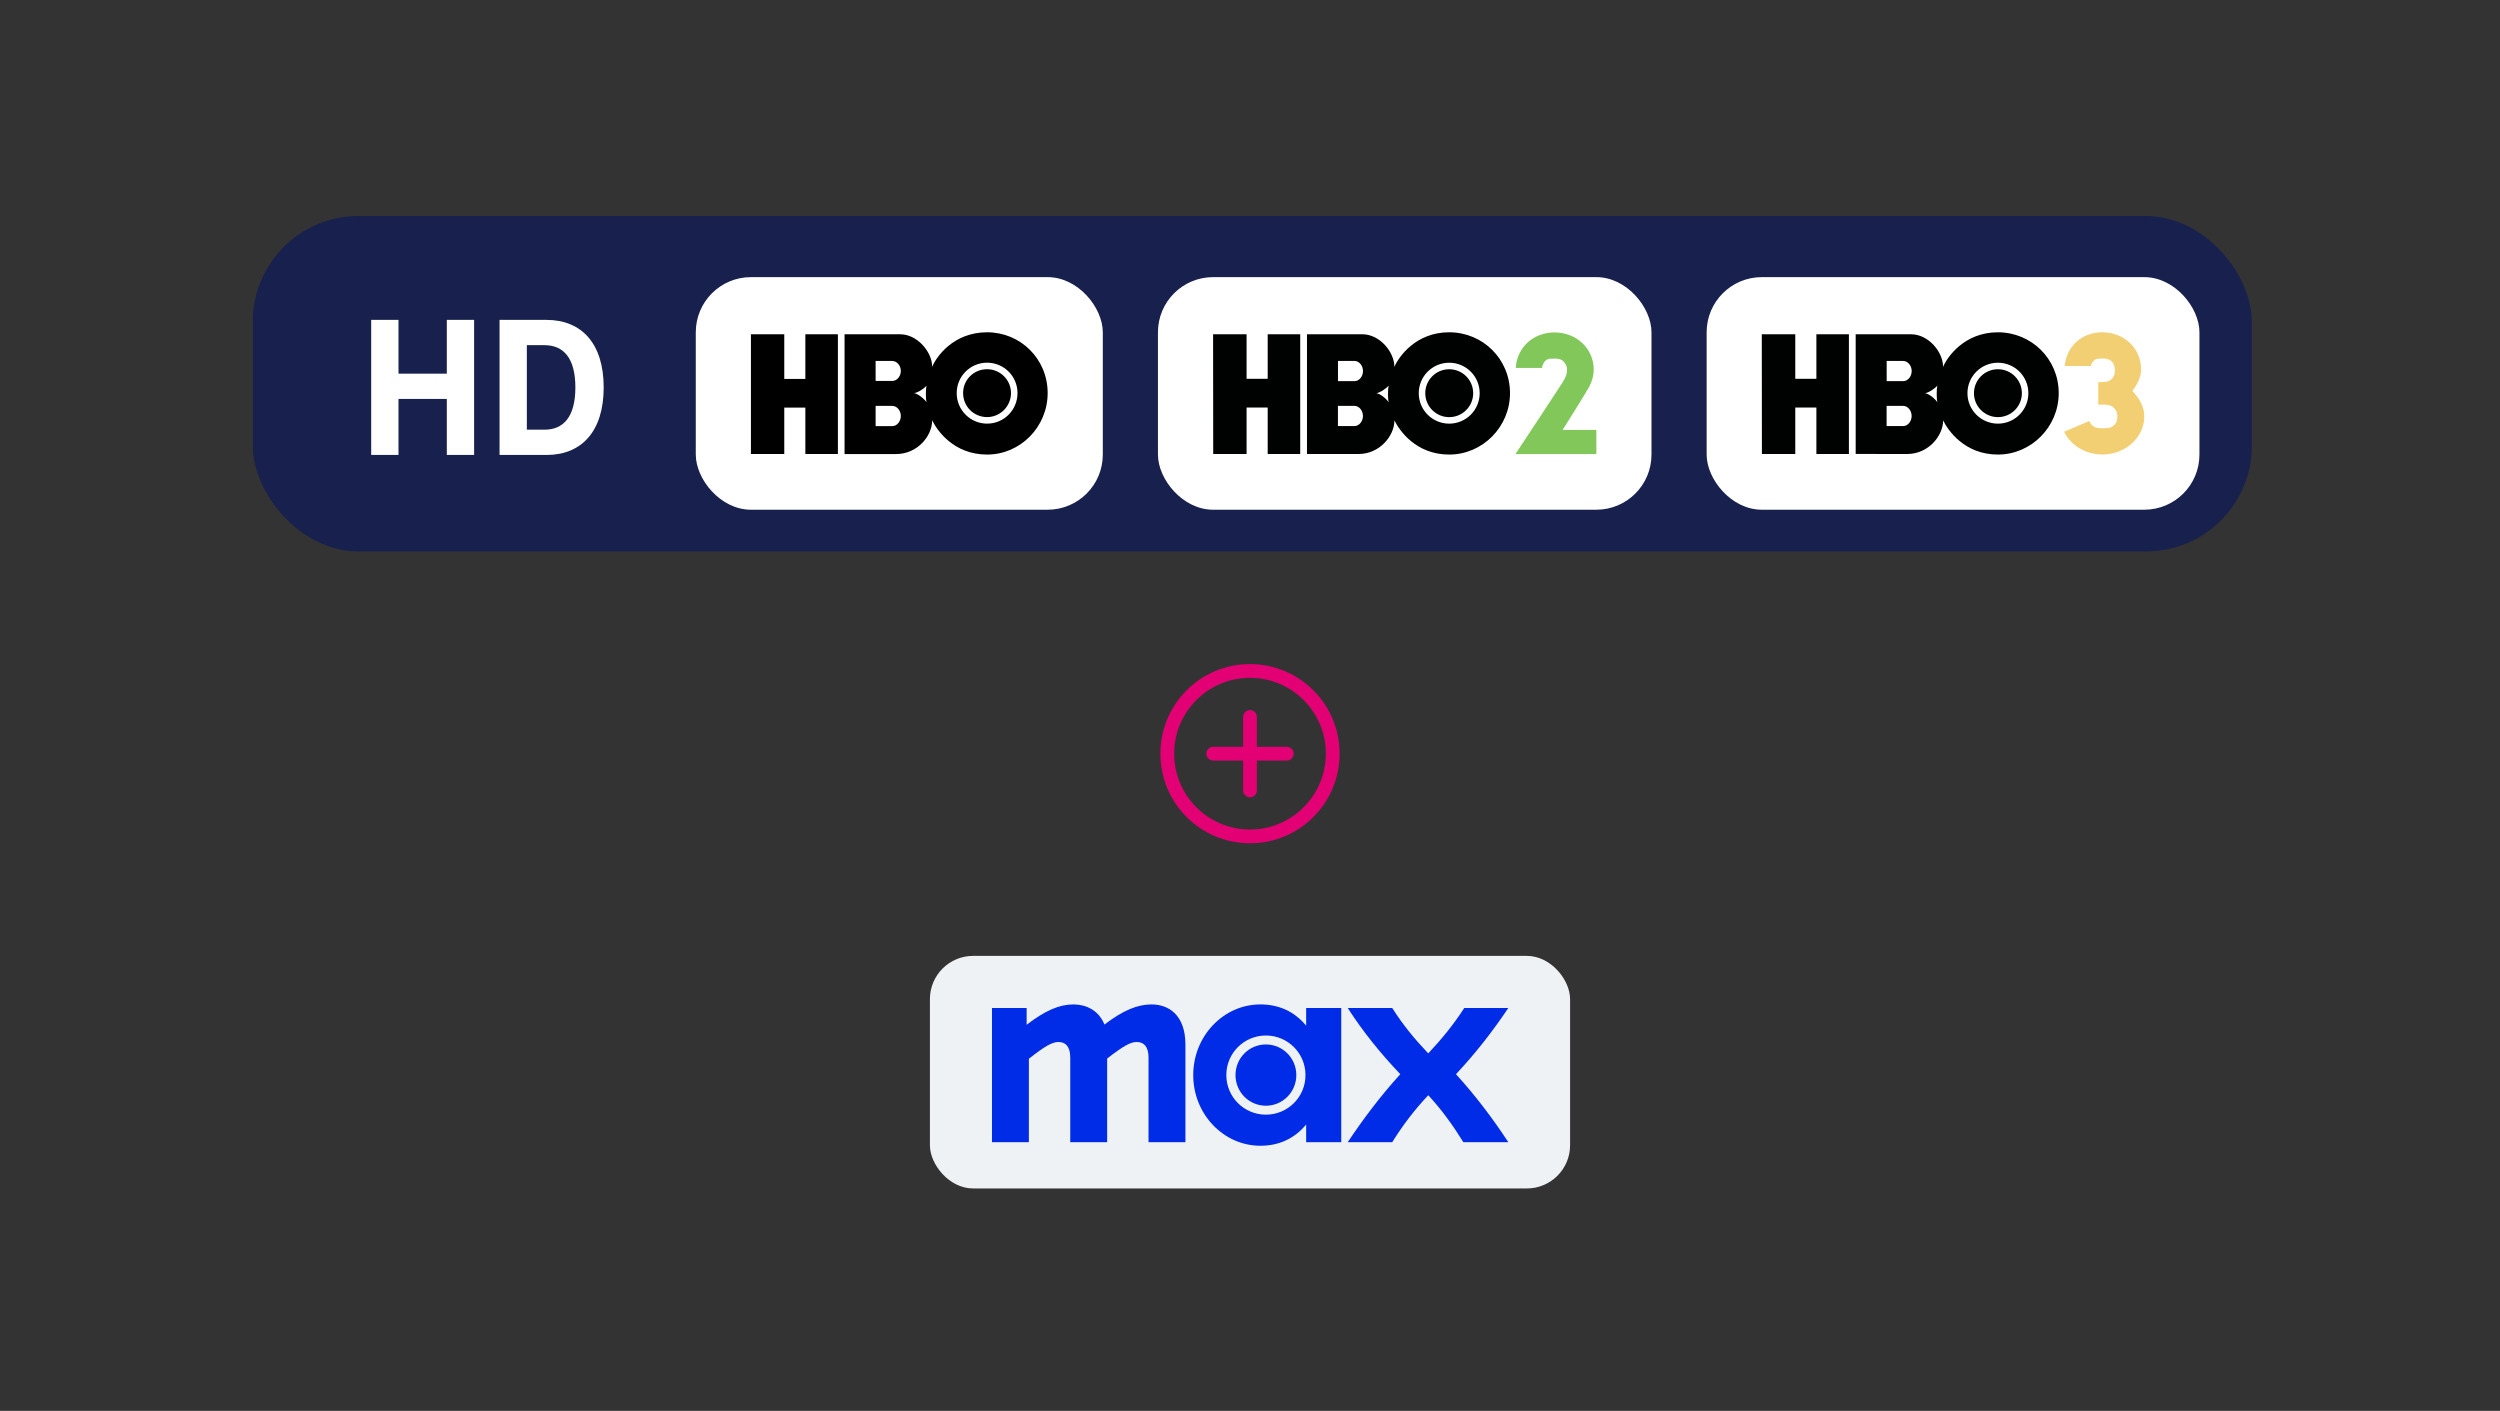<?xml version="1.0" encoding="UTF-8" standalone="no"?>
<svg
   width="544"
   height="307"
   viewBox="0 0 544 307"
   fill="none"
   version="1.1"
   id="svg97"
   sodipodi:docname="szuper-hbo-pack-HD-csomag_2024.svg"
   inkscape:version="1.1.2 (b8e25be833, 2022-02-05)"
   xmlns:inkscape="http://www.inkscape.org/namespaces/inkscape"
   xmlns:sodipodi="http://sodipodi.sourceforge.net/DTD/sodipodi-0.dtd"
   xmlns="http://www.w3.org/2000/svg"
   xmlns:svg="http://www.w3.org/2000/svg">
  <rect x="0" y="0" width="544" height="307" fill="#333333" stroke="none"/>
  <sodipodi:namedview
     id="namedview99"
     pagecolor="#ffffff"
     bordercolor="#666666"
     borderopacity="1.0"
     inkscape:pageshadow="2"
     inkscape:pageopacity="0.0"
     inkscape:pagecheckerboard="0"
     showgrid="false"
     inkscape:zoom="0.97242647"
     inkscape:cx="377.9206"
     inkscape:cy="288.45369"
     inkscape:window-width="1920"
     inkscape:window-height="996"
     inkscape:window-x="-8"
     inkscape:window-y="-8"
     inkscape:window-maximized="1"
     inkscape:current-layer="svg97" />
  <path
     fill-rule="evenodd"
     clip-rule="evenodd"
     d="M272 147.5C262.887 147.5 255.5 154.887 255.5 164C255.5 173.113 262.887 180.5 272 180.5C281.113 180.5 288.5 173.113 288.5 164C288.5 154.887 281.113 147.5 272 147.5ZM252.5 164C252.5 153.23 261.23 144.5 272 144.5C282.77 144.5 291.5 153.23 291.5 164C291.5 174.77 282.77 183.5 272 183.5C261.23 183.5 252.5 174.77 252.5 164ZM272 154.5C272.828 154.5 273.5 155.172 273.5 156V162.5H280C280.828 162.5 281.5 163.172 281.5 164C281.5 164.828 280.828 165.5 280 165.5H273.5V172C273.5 172.828 272.828 173.5 272 173.5C271.172 173.5 270.5 172.828 270.5 172V165.5H264C263.172 165.5 262.5 164.828 262.5 164C262.5 163.172 263.172 162.5 264 162.5H270.5V156C270.5 155.172 271.172 154.5 272 154.5Z"
     fill="#E20074"
     id="path2" />
  <rect
     x="202.348"
     y="208"
     width="139.304"
     height="50.609"
     rx="9.414"
     fill="#eff2f4"
     id="rect4"
     style="stroke-width:0.886" />
  <rect
     x="55"
     y="47"
     width="435"
     height="73"
     rx="23"
     fill="#18214D"
     id="rect33" />
  <path
     d="M97.228 69.608H103.168V99H97.228V86.812H86.712V99H80.772V69.608H86.712V81.312H97.228V69.608ZM108.702 99V69.608H118.91C126.566 69.608 131.362 74.756 131.362 84.304C131.362 93.852 126.566 99 118.91 99H108.702ZM114.642 93.5H118.47C122.562 93.5 125.202 90.772 125.202 84.304C125.202 77.836 122.562 75.108 118.47 75.108H114.642V93.5Z"
     fill="white"
     id="path35" />
  <rect
     x="151.402"
     y="60.304"
     width="88.567"
     height="50.609"
     rx="12"
     fill="white"
     id="rect37" />
  <g
     clip-path="url(#clip1_244_8022)"
     id="g41">
    <path
       fill-rule="evenodd"
       clip-rule="evenodd"
       d="M214.795 90.76C217.609 90.76 219.992 88.437 219.992 85.535C219.992 82.633 217.609 80.341 214.795 80.341C211.895 80.341 209.571 82.633 209.571 85.535C209.571 88.437 211.895 90.76 214.795 90.76ZM208.178 85.535C208.178 81.879 211.138 78.92 214.795 78.92C218.453 78.92 221.41 81.879 221.41 85.535C221.41 89.219 218.453 92.182 214.795 92.182C211.138 92.182 208.178 89.219 208.178 85.535ZM198.895 85.535C199.734 85.476 201.1 84.52 201.621 83.94C201.417 84.636 201.417 86.84 201.621 87.538C201.041 86.697 199.734 85.68 198.895 85.535ZM194.135 78.544C195.18 78.544 196.02 79.559 196.02 80.721C196.02 81.879 195.18 82.898 194.135 82.898H190.534V78.544H194.135ZM194.135 88.32C195.18 88.32 196.02 89.337 196.02 90.497C196.02 91.718 195.18 92.731 194.135 92.731H190.534V88.32H194.135ZM214.795 98.913C222.049 98.913 227.969 92.878 227.969 85.535C227.969 78.077 222.049 72.304 214.795 72.304C207.454 72.304 203.739 77.642 202.842 79.819C202.842 76.598 199.618 72.739 195.875 72.739H183.775V98.798H195.033C199.618 98.798 202.842 94.879 202.842 91.455C203.857 93.573 207.454 98.913 214.795 98.913ZM182.327 98.797H175.245V88.698H170.658V98.797H163.402V72.739H170.658V82.458H175.245V72.739H182.327V98.797Z"
       fill="black"
       id="path39" />
  </g>
  <rect
     x="251.969"
     y="60.304"
     width="107.395"
     height="50.609"
     rx="12"
     fill="white"
     id="rect43" />
  <g
     clip-path="url(#clip2_244_8022)"
     id="g49">
    <path
       d="M340.019 93.555C340.019 93.555 345.177 85.367 345.803 84.175C346.435 82.977 346.791 81.724 346.791 80.41C346.791 75.911 343.107 72.338 338.274 72.338C333.706 72.338 330.27 75.51 329.868 79.662L329.839 80.06H335.523L335.62 79.662C335.999 78.198 337.126 78.07 337.126 78.07C337.126 78.07 337.642 78.014 338.587 78.033C339.435 78.056 340.035 78.322 340.525 79.012C340.825 79.431 340.985 79.91 340.985 80.428C340.985 81.155 340.901 81.758 340.114 83.048C339.414 84.204 329.762 98.802 329.762 98.802H347.365V93.555H340.019Z"
       fill="#82C759"
       id="path45" />
    <path
       d="M315.346 90.77C318.229 90.77 320.562 88.432 320.562 85.558C320.562 82.68 318.229 80.347 315.346 80.347C312.471 80.347 310.139 82.68 310.139 85.558C310.139 88.432 312.471 90.77 315.346 90.77ZM308.72 85.558C308.72 81.898 311.69 78.928 315.346 78.928C319.011 78.928 321.978 81.898 321.978 85.558C321.978 89.22 319.011 92.187 315.346 92.187C311.69 92.187 308.72 89.22 308.72 85.558ZM299.492 85.558C300.311 85.455 301.677 84.515 302.159 83.917C301.991 84.66 301.977 86.808 302.175 87.548C301.625 86.703 300.321 85.663 299.492 85.558ZM294.722 78.539C295.767 78.539 296.586 79.568 296.586 80.74C296.586 81.911 295.767 82.941 294.722 82.941H291.144V78.539H294.722ZM294.711 88.317C295.754 88.317 296.575 89.346 296.575 90.515C296.575 91.692 295.754 92.716 294.711 92.716H291.133V88.317H294.711ZM315.344 98.913C322.642 98.911 328.578 92.85 328.578 85.552C328.576 78.102 322.642 72.31 315.344 72.304C308.059 72.299 304.334 77.667 303.415 79.831C303.423 76.58 300.216 72.744 296.472 72.739H284.399V98.784L295.656 98.787C300.195 98.787 303.423 94.854 303.428 91.481C304.465 93.606 308.059 98.916 315.344 98.913ZM282.927 98.792H275.85V88.685H271.256V98.792H263.995L263.969 72.741H271.256V82.432H275.85V72.741H282.927V98.792Z"
       fill="#000101"
       id="path47" />
  </g>
  <rect
     x="371.365"
     y="60.304"
     width="107.234"
     height="50.609"
     rx="12"
     fill="white"
     id="rect51" />
  <g
     clip-path="url(#clip3_244_8022)"
     id="g57">
    <path
       d="M434.749 90.766C437.625 90.766 439.958 88.436 439.958 85.56C439.958 82.678 437.625 80.345 434.749 80.345C431.868 80.345 429.534 82.678 429.534 85.56C429.534 88.436 431.868 90.766 434.749 90.766ZM428.117 85.56C428.117 81.896 431.085 78.928 434.749 78.928C438.407 78.928 441.375 81.896 441.375 85.56C441.375 89.218 438.407 92.186 434.749 92.186C431.085 92.186 428.117 89.218 428.117 85.56ZM418.886 85.56C419.71 85.454 421.075 84.514 421.556 83.919C421.388 84.659 421.375 86.805 421.575 87.548C421.024 86.703 419.721 85.662 418.886 85.56ZM414.121 78.541C415.162 78.541 415.983 79.568 415.983 80.74C415.983 81.909 415.162 82.939 414.121 82.939H410.54V78.541H414.121ZM414.111 88.317C415.149 88.317 415.973 89.347 415.973 90.519C415.973 91.691 415.149 92.718 414.111 92.718H410.526V88.317H414.111ZM434.746 98.913C442.039 98.91 447.976 92.85 447.976 85.554C447.973 78.103 442.039 72.312 434.746 72.307C427.453 72.301 423.732 77.666 422.81 79.834C422.821 76.581 419.615 72.744 415.87 72.739H403.797V98.781L415.051 98.786C419.592 98.786 422.818 94.854 422.826 91.483C423.861 93.603 427.453 98.915 434.746 98.913ZM402.322 98.791H395.245V88.683H390.652V98.791H383.391L383.365 72.741H390.652V82.431H395.245V72.741H402.322V98.791Z"
       fill="#000101"
       id="path53" />
    <path
       d="M464.004 85.076C465.007 83.748 465.908 82.134 465.908 80.39C465.908 75.884 462.295 72.304 457.451 72.304C452.879 72.304 449.669 75.481 449.268 79.642H454.952C455.247 78.375 456.229 78.12 456.229 78.12C456.229 78.12 456.743 78.009 457.688 78.009C458.902 78.009 460.203 78.552 460.203 80.659C460.203 82.766 458.389 83.063 458.389 83.063C458.389 83.063 457.881 83.158 457.201 83.158C457.175 83.158 456.585 83.156 456.585 83.156V88.049C456.585 88.049 457.583 88.046 457.622 88.046C458.578 88.046 458.942 88.16 458.942 88.16C458.942 88.16 460.741 88.536 460.741 90.67C460.741 92.806 458.902 93.108 458.902 93.108C458.902 93.108 458.31 93.201 457.622 93.201C456.932 93.201 456.34 93.108 456.34 93.108C456.34 93.108 455.076 92.898 454.644 91.607L449.152 93.949C450.569 96.867 453.767 98.897 457.486 98.897C462.519 98.897 466.598 95.173 466.598 90.583C466.598 88.47 465.424 86.545 464.004 85.076Z"
       fill="#F2CF73"
       id="path55" />
  </g>
  <defs
     id="defs95">
    <linearGradient
       id="paint0_linear_244_8022"
       x1="262.1"
       y1="233.312"
       x2="348.566"
       y2="233.312"
       gradientUnits="userSpaceOnUse">
      <stop
         stop-color="#991EEB"
         id="stop59" />
      <stop
         offset="0.4"
         stop-color="#5822B4"
         id="stop61" />
      <stop
         offset="0.727"
         stop-color="#5822B4"
         id="stop63" />
      <stop
         offset="1"
         stop-color="#991EEB"
         id="stop65" />
    </linearGradient>
    <radialGradient
       id="paint1_radial_244_8022"
       cx="0"
       cy="0"
       r="1"
       gradientUnits="userSpaceOnUse"
       gradientTransform="translate(282.916 228.413) scale(15.44 20.099)">
      <stop
         stop-color="#7BA7F2"
         stop-opacity="0.5"
         id="stop68" />
      <stop
         offset="1"
         stop-color="#7BA7F2"
         stop-opacity="0"
         id="stop70" />
    </radialGradient>
    <radialGradient
       id="paint2_radial_244_8022"
       cx="0"
       cy="0"
       r="1"
       gradientUnits="userSpaceOnUse"
       gradientTransform="translate(298.288 245.167) scale(31.768 22.495)">
      <stop
         offset="0.2"
         stop-color="#7BA7F2"
         id="stop73" />
      <stop
         offset="1"
         stop-color="#7BA7F2"
         stop-opacity="0"
         id="stop75" />
    </radialGradient>
    <radialGradient
       id="paint3_radial_244_8022"
       cx="0"
       cy="0"
       r="1"
       gradientUnits="userSpaceOnUse"
       gradientTransform="translate(317.795 221.527) scale(17.279 17.279)">
      <stop
         stop-color="#7BA7F2"
         id="stop78" />
      <stop
         offset="1"
         stop-color="#7BA7F2"
         stop-opacity="0"
         id="stop80" />
    </radialGradient>
    <clipPath
       id="clip0_244_8022">
      <rect
         width="153.571"
         height="26.609"
         fill="white"
         transform="translate(195 220)"
         id="rect83" />
    </clipPath>
    <clipPath
       id="clip1_244_8022">
      <rect
         width="64.567"
         height="26.609"
         fill="white"
         transform="translate(163.402 72.304)"
         id="rect86" />
    </clipPath>
    <clipPath
       id="clip2_244_8022">
      <rect
         width="83.395"
         height="26.609"
         fill="white"
         transform="translate(263.969 72.304)"
         id="rect89" />
    </clipPath>
    <clipPath
       id="clip3_244_8022">
      <rect
         width="83.234"
         height="26.609"
         fill="white"
         transform="translate(383.365 72.304)"
         id="rect92" />
    </clipPath>
    <style
       id="style916">.cls-1{fill:#002be7;}</style>
  </defs>
  <g
     id="Max_Logo-2"
     transform="matrix(0.188,0,0,0.188,215.854,218.562)">
    <path
       id="x"
       class="cls-1"
       d="m 411.79,159.44 h 51.51 c 12.16,-19.67 25.88,-37.53 41.67,-54.35 15.53,16.82 28.47,34.68 40.63,54.35 h 52.02 C 579.76,132.26 560.35,106.38 537.05,80.76 560.09,56.17 579.76,30.8 597.62,4.15 H 546.63 C 533.95,23.82 520.23,40.38 504.96,56.69 489.43,40.38 475.71,23.82 463.29,4.15 h -51.51 c 17.6,27.43 37.53,52.02 60.82,76.61 -23.29,25.62 -43.22,52.28 -60.82,78.68" />
    <path
       id="a"
       class="cls-1"
       d="m 310.59,163.58 c 20.96,0 39.08,-7.76 53.06,-24.59 v 20.45 h 40.63 V 4.14 H 363.65 V 24.59 C 349.67,7.77 331.55,0 310.59,0 c -42.45,0 -77.65,36.49 -77.65,81.79 0,45.3 35.2,81.79 77.65,81.79 M 271.25,81.79 c 0,-25.36 20.45,-45.81 45.81,-45.81 25.36,0 45.81,20.45 45.81,45.81 0,25.36 -20.45,45.81 -45.81,45.81 -25.36,0 -45.81,-20.45 -45.81,-45.81 m 10.61,0 c 0,19.67 15.79,35.46 35.2,35.46 19.41,0 35.2,-15.79 35.2,-35.46 0,-19.67 -15.79,-35.46 -35.2,-35.46 -19.41,0 -35.2,15.79 -35.2,35.46" />
    <path
       id="m"
       class="cls-1"
       d="M 0,159.44 H 42.71 V 62.89 C 61.35,48.14 69.89,43.48 76.88,43.48 c 8.28,0 13.72,5.18 13.72,18.12 v 97.83 h 42.71 V 62.64 c 18.64,-14.49 26.92,-19.15 34.17,-19.15 8.28,0 13.72,5.18 13.72,18.12 v 97.83 h 42.71 V 46.59 C 223.88,11.65 203.95,0 184.8,0 168.49,0 151.93,6.73 130.19,23.29 123.2,5.95 107.93,0 94.21,0 77.9,0 61.34,7.25 40.12,23.55 V 4.14 H 0 v 155.29 z" />
  </g>
</svg>
